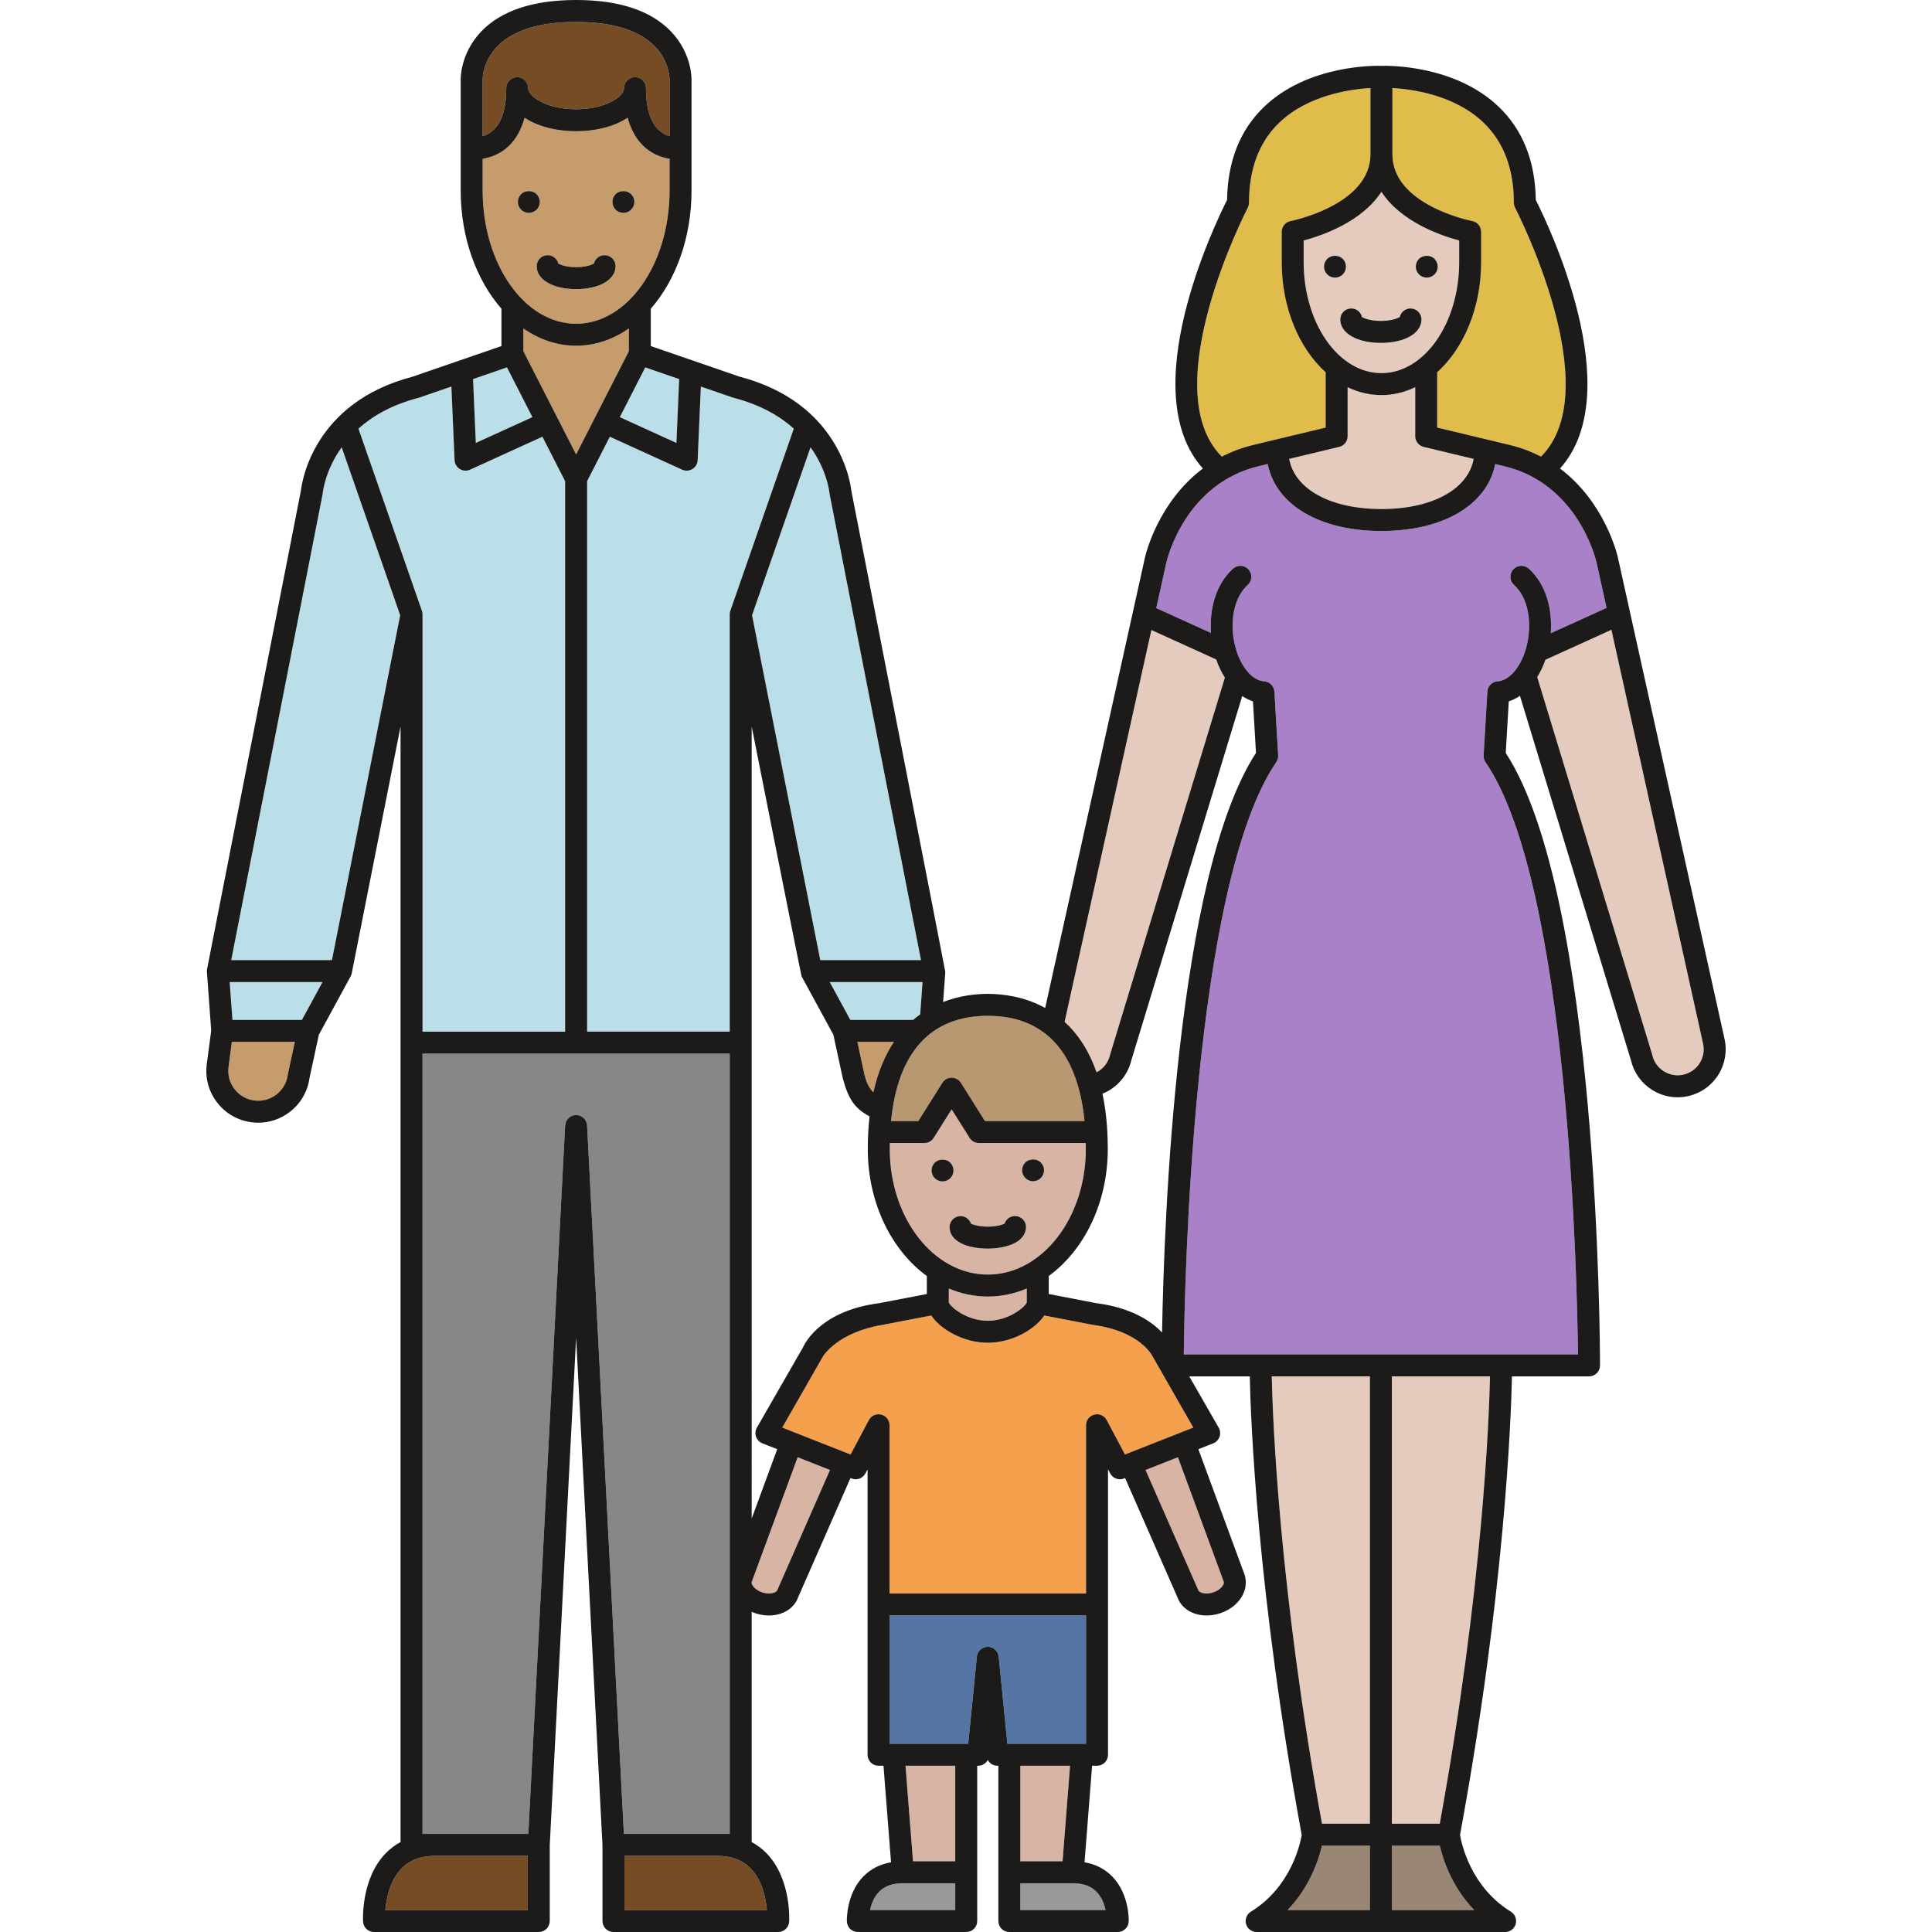 <?xml version="1.0" encoding="iso-8859-1"?>
<!-- Uploaded to: SVG Repo, www.svgrepo.com, Generator: SVG Repo Mixer Tools -->
<svg height="800px" width="800px" version="1.1" id="Capa_1" xmlns="http://www.w3.org/2000/svg" xmlns:xlink="http://www.w3.org/1999/xlink" 
	 viewBox="0 0 439.801 439.801" xml:space="preserve">
<g>
	<polygon style="fill:#BADFE8;" points="52.914,232.164 68.732,232.164 73.413,223.561 52.286,223.561 	"/>
	<path style="fill:#C69C6D;" d="M143.147,74.784c-3.6,2.497-7.678,3.917-12,3.917c-4.322,0-8.4-1.419-12-3.917v5.175l12,23.487
		l12-23.487V74.784z"/>
	<polygon style="fill:#BADFE8;" points="141.098,94.96 153.98,100.829 154.609,86.295 146.885,83.633 	"/>
	<path style="fill:#BADFE8;" d="M133.649,109.539v125.309h32.463v-94.98c0-0.443,0.122-0.774,0.139-0.822l14.447-41.473
		c-3.176-2.841-7.572-5.424-13.677-7.007c-0.062-0.016-0.125-0.035-0.187-0.056l-7.293-2.514l-0.727,16.754
		c-0.036,0.83-0.482,1.588-1.191,2.023c-0.399,0.245-0.852,0.369-1.307,0.369c-0.353,0-0.706-0.075-1.036-0.225l-16.46-7.499
		L133.649,109.539z"/>
	<path style="fill:#BADFE8;" d="M186.728,218.561h22.933L188.87,112.56c-0.017-0.086-0.029-0.173-0.037-0.261
		c-0.035-0.362-0.584-5.263-4.319-10.481l-13.317,38.231L186.728,218.561z"/>
	<path style="fill:#BADFE8;" d="M193.562,232.164h14.317c0.523-0.449,1.054-0.866,1.592-1.251l0.537-7.351H188.88L193.562,232.164z"
		/>
	<polygon style="fill:#BADFE8;" points="121.196,94.961 115.409,83.633 107.685,86.295 108.314,100.829 	"/>
	<path style="fill:#C69C6D;" d="M52.026,242.898c-0.233,1.796,0.248,3.581,1.355,5.021c1.108,1.439,2.709,2.36,4.51,2.594
		c1.8,0.233,3.586-0.247,5.025-1.355c1.439-1.108,2.361-2.71,2.595-4.511c0.01-0.069,0.021-0.138,0.036-0.206l1.572-7.278H52.782
		L52.026,242.898z"/>
	<path style="fill:#C69C6D;" d="M131.147,73.7c11.73,0,21.274-13.606,21.274-30.331v-7.21c-4.821-0.815-8.114-4.07-9.55-9.352
		c-2.863,1.9-6.982,3.061-11.725,3.061c-4.742,0-8.861-1.161-11.725-3.061c-1.436,5.281-4.73,8.532-9.55,9.348v7.214
		C109.872,60.094,119.416,73.7,131.147,73.7z M140.146,44.2c0.931-0.93,2.601-0.93,3.53,0c0.47,0.46,0.74,1.11,0.74,1.76
		c0,0.66-0.27,1.3-0.74,1.77c-0.46,0.47-1.11,0.73-1.76,0.73c-0.66,0-1.311-0.26-1.77-0.73c-0.47-0.46-0.73-1.11-0.73-1.77
		C139.416,45.3,139.676,44.66,140.146,44.2z M124.669,58.093c1.175,0,2.161,0.811,2.429,1.903c0.486,0.3,1.872,0.819,4.049,0.819
		c2.177,0,3.562-0.52,4.049-0.819c0.268-1.093,1.254-1.903,2.429-1.903c1.381,0,2.5,1.119,2.5,2.5c0,3.075-3.691,5.223-8.978,5.223
		c-5.286,0-8.978-2.147-8.978-5.223C122.169,59.212,123.288,58.093,124.669,58.093z M117.886,45.96c0-0.66,0.26-1.3,0.73-1.76
		c0.92-0.93,2.609-0.939,3.529,0c0.471,0.46,0.74,1.11,0.74,1.76c0,0.66-0.27,1.31-0.74,1.77c-0.46,0.47-1.109,0.73-1.77,0.73
		c-0.65,0-1.3-0.26-1.76-0.73C118.146,47.271,117.886,46.62,117.886,45.96z"/>
	<path style="fill:#754C24;" d="M115.242,20.062c0-1.381,1.119-2.5,2.5-2.5h0.002c1.381,0,2.5,1.119,2.5,2.5
		c0,1.96,4.247,4.807,10.903,4.807c6.656,0,10.903-2.847,10.903-4.807c0-1.381,1.119-2.5,2.5-2.5h0.002c1.381,0,2.5,1.119,2.5,2.5
		c0,6.188,1.809,9.85,5.369,10.946v-12.77c0.005-0.243,0.05-4.203-3.381-7.709C145.451,6.86,139.43,5,131.147,5
		c-8.283,0-14.304,1.86-17.894,5.528c-3.431,3.506-3.386,7.466-3.382,7.633v12.846C113.433,29.911,115.242,26.25,115.242,20.062z"/>
	<path style="fill:#B79870;" d="M202.844,255.198h6.202l5.466-8.706c0.734-1.169,2.278-1.521,3.446-0.788
		c0.33,0.207,0.587,0.483,0.781,0.792l0.007-0.004l5.466,8.706h22.663c-1.538-15.702-9.067-23.955-22.016-23.955
		C211.912,231.243,204.382,239.496,202.844,255.198z"/>
	<path style="fill:#E5CBBD;" d="M296.764,54.749v4.912c0,13.938,7.941,25.278,17.703,25.278c9.762,0,17.703-11.34,17.703-25.278
		v-4.912c-4.102-1.093-13.269-4.213-17.703-11.094C310.033,50.535,300.866,53.655,296.764,54.749z M303.896,63.2
		c-0.66,0-1.3-0.27-1.77-0.73c-0.46-0.47-0.73-1.11-0.73-1.77c0-0.66,0.271-1.31,0.73-1.77c0.93-0.93,2.609-0.93,3.54,0
		c0.46,0.46,0.729,1.11,0.729,1.77c0,0.66-0.27,1.3-0.729,1.77C305.196,62.93,304.556,63.2,303.896,63.2z M323.016,58.93
		c0.93-0.93,2.61-0.93,3.54,0c0.46,0.47,0.73,1.11,0.73,1.77c0,0.66-0.271,1.3-0.73,1.77c-0.47,0.46-1.11,0.73-1.77,0.73
		c-0.66,0-1.301-0.27-1.771-0.73c-0.46-0.47-0.729-1.11-0.729-1.77C322.287,60.04,322.556,59.39,323.016,58.93z M318.645,72.163
		c0.253-1.112,1.248-1.943,2.438-1.943c1.381,0,2.5,1.119,2.5,2.5c0,3.14-3.8,5.333-9.24,5.333c-5.441,0-9.24-2.193-9.24-5.333
		c0-1.381,1.119-2.5,2.5-2.5c1.189,0,2.185,0.831,2.438,1.943c0.493,0.32,1.96,0.89,4.303,0.89
		C316.685,73.053,318.152,72.482,318.645,72.163z"/>
	<path style="fill:#E5CBBD;" d="M249.617,244.105c1.524-0.786,2.675-2.211,3.066-3.944c0.014-0.06,0.029-0.119,0.047-0.177
		l26.102-85.723c-0.765-1.216-1.435-2.58-1.964-4.111c-0.003-0.009-0.006-0.018-0.008-0.026l-14.757-6.704l-19.758,89.194
		C245.239,235.249,247.824,238.944,249.617,244.105z"/>
	<path style="fill:#E0BC4B;" d="M335.137,50.315c1.199,0.229,2.031,1.278,2.03,2.456h0.003v6.889
		c0,10.427-3.973,19.639-10.005,25.087V97.33l16.327,3.918c2.712,0.638,5.133,1.57,7.309,2.695
		c15.357-15.406-5.688-56.235-5.908-56.656c-0.186-0.357-0.284-0.755-0.284-1.158c0-7.688-2.316-13.811-6.884-18.197
		c-6.605-6.342-16.303-7.641-20.758-7.894V35.13C316.967,46.726,334.955,50.281,335.137,50.315z"/>
	<path style="fill:#E0BC4B;" d="M285.454,101.245l16.316-3.916V84.748c-6.033-5.448-10.006-14.661-10.006-25.088v-6.889h0.003
		c-0.001-1.177,0.829-2.226,2.027-2.456c0.182-0.035,18.173-3.632,18.173-15.186V20.041c-4.467,0.26-14.197,1.576-20.778,7.911
		c-4.554,4.384-6.862,10.5-6.862,18.177c0,0.403-0.098,0.801-0.284,1.158c-0.22,0.421-21.268,41.253-5.907,56.658
		C280.314,102.818,282.738,101.883,285.454,101.245z"/>
	<path style="fill:#D8B4A4;" d="M247.176,261.561c0-0.461-0.009-0.912-0.017-1.363h-24.33c-0.86,0-1.66-0.442-2.117-1.171
		l-4.083-6.504l-4.083,6.504c-0.457,0.728-1.257,1.171-2.117,1.171h-7.869c-0.008,0.451-0.017,0.902-0.017,1.363
		c0,15.761,10.011,28.583,22.316,28.583C237.165,290.145,247.176,277.322,247.176,261.561z M212.787,268.211
		c-0.46-0.46-0.73-1.11-0.73-1.77c0-0.66,0.26-1.3,0.73-1.77c0.93-0.93,2.609-0.93,3.54,0c0.46,0.47,0.729,1.11,0.729,1.77
		c0,0.66-0.27,1.3-0.729,1.77c-0.471,0.46-1.11,0.73-1.771,0.73C213.896,268.94,213.247,268.67,212.787,268.211z M230.156,283.347
		c-1.451,0.566-3.329,0.88-5.286,0.884c-0.014,0-0.028,0-0.042,0c-1.941,0-3.803-0.305-5.246-0.861
		c-2.972-1.145-3.42-3.012-3.422-4.023c-0.003-1.38,1.113-2.503,2.494-2.505c0.002,0,0.004,0,0.006,0
		c1.107,0,2.045,0.718,2.374,1.715c0.527,0.276,1.862,0.657,3.825,0.675c1.974-0.004,3.296-0.413,3.824-0.692
		c0.325-0.999,1.264-1.722,2.371-1.724c0.002,0,0.004,0,0.006,0c1.378,0,2.497,1.116,2.5,2.495
		C233.562,280.321,233.122,282.19,230.156,283.347z M236.936,268.16c-0.47,0.47-1.12,0.74-1.77,0.74c-0.66,0-1.311-0.27-1.77-0.74
		c-0.47-0.46-0.73-1.11-0.73-1.76c0-0.66,0.26-1.31,0.73-1.77c0.931-0.93,2.601-0.94,3.54,0c0.46,0.46,0.73,1.11,0.73,1.77
		C237.666,267.05,237.396,267.7,236.936,268.16z"/>
	<path style="fill:#C69C6D;" d="M195.174,237.164c0,0,1.591,7.416,1.608,7.483c0.397,1.545,0.946,2.949,2.037,4.002
		c1.052-4.761,2.694-8.513,4.673-11.485H195.174z"/>
	<path style="fill:#D8B4A4;" d="M215.984,293.315v3.181c0.433,1.077,4.149,4.168,8.859,4.168c0.005,0,0.012,0.001,0.017,0
		c0.008,0.001,0.012,0,0.017,0c4.711,0,8.427-3.092,8.859-4.168v-3.181c-2.785,1.18-5.769,1.829-8.876,1.829
		C221.752,295.145,218.769,294.495,215.984,293.315z"/>
	<path style="fill:#F4A04D;" d="M248.851,301.603c-0.053-0.007-11.13-2.138-11.13-2.138c-2.133,3.189-7.364,6.199-12.846,6.199
		h-0.031c-5.484,0-10.718-3.013-12.849-6.199c0,0-11.074,2.129-11.127,2.137c-10.056,1.662-13.445,6.975-13.545,7.212
		c-0.04,0.094-9.25,16.157-9.25,16.157l15.551,6.125l4.16-7.829c0.538-1.013,1.699-1.531,2.812-1.253
		c1.114,0.277,1.896,1.278,1.896,2.426v38.306h44.734v-38.306c0-1.148,0.781-2.148,1.896-2.426c1.115-0.278,2.273,0.239,2.812,1.253
		l4.16,7.829l15.551-6.125c0,0-9.218-16.073-9.265-16.195C262.248,308.532,259.508,303.054,248.851,301.603z"/>
	<polygon style="fill:#D8B4A4;" points="232.267,401.951 232.267,423.703 241.884,423.703 243.589,401.951 	"/>
	<path style="fill:#BADFE8;" d="M73.46,112.309c-0.008,0.081-0.021,0.171-0.036,0.251L52.633,218.561h22.933l15.532-78.512
		l-13.317-38.23C74.044,107.039,73.497,111.941,73.46,112.309z"/>
	<path style="fill:#998675;" d="M293.114,434.801h18.729v-14.648h-10.914C300.187,423.368,298.197,429.493,293.114,434.801z"/>
	<path style="fill:#D8B4A4;" d="M260.774,334.628l11.893,27.09c0.033,0.077,0.064,0.155,0.089,0.234
		c0.081,0.25,0.396,0.487,0.843,0.634c0.725,0.239,1.655,0.21,2.555-0.082c1.75-0.568,2.619-1.845,2.427-2.44l-10.441-28.338
		L260.774,334.628z"/>
	<path style="fill:#5576A5;" d="M202.493,396.951h17.909l1.971-19.822c0.137-1.374,1.363-2.373,2.734-2.241
		c1.206,0.12,2.126,1.079,2.239,2.241h0.001l1.971,19.822h17.909v-29.204h-44.734V396.951z"/>
	<path style="fill:#E5CBBD;" d="M300.938,415.152h10.904V313.319h-22.343C289.715,323.158,291.169,361.464,300.938,415.152z"/>
	<path style="fill:#E5CBBD;" d="M366.821,143.367l-15.02,6.824c-0.508,1.462-1.146,2.771-1.869,3.945l26.148,85.847
		c0.018,0.059,0.033,0.118,0.047,0.178c0.349,1.543,1.277,2.859,2.615,3.704c1.337,0.845,2.923,1.119,4.467,0.771
		c1.544-0.349,2.859-1.277,3.704-2.615c0.845-1.338,1.118-2.924,0.77-4.467L366.821,143.367z"/>
	<path style="fill:#A881C9;" d="M348.01,129.451c4.085,3.703,5.381,9.424,5.004,14.698l12.701-5.771l-2.315-10.455
		c-0.165-0.712-4.308-17.873-21.062-21.811l-1.975-0.474c-1.806,9.234-11.755,15.238-25.895,15.238
		c-14.139,0-24.079-6.007-25.884-15.24l-1.975,0.474c-16.766,3.94-20.909,21.102-21.077,21.83l-2.323,10.489l12.458,5.66
		c-0.363-5.257,0.939-10.95,5.009-14.638c1.023-0.929,2.604-0.85,3.531,0.173c0.927,1.023,0.85,2.604-0.174,3.531
		c-3.871,3.51-4.157,10.385-2.439,15.363c1.341,3.884,3.714,6.407,6.193,6.584c1.252,0.09,2.243,1.094,2.317,2.347l0.853,14.491
		c0.032,0.553-0.119,1.1-0.432,1.557c-19.03,27.861-20.873,118.562-21.05,134.822h89.732c-0.177-16.261-2.023-106.967-21.05-134.822
		c-0.312-0.457-0.464-1.005-0.432-1.557l0.853-14.491c0.074-1.253,1.065-2.257,2.317-2.347c2.478-0.177,4.852-2.7,6.192-6.583
		c1.719-4.978,1.434-11.854-2.438-15.364c-1.023-0.927-1.101-2.508-0.174-3.531C345.407,128.602,346.987,128.522,348.01,129.451z"/>
	<path style="fill:#998675;" d="M316.842,420.152v14.648h18.729c-5.083-5.308-7.073-11.433-7.815-14.648H316.842z"/>
	<path style="fill:#E5CBBD;" d="M316.842,415.152h10.905c9.774-53.729,11.224-92.007,11.439-101.833h-22.344V415.152z"/>
	<path style="fill:#E5CBBD;" d="M314.467,89.938c-2.701,0-5.293-0.635-7.697-1.794v11.157c0,1.156-0.793,2.161-1.917,2.431
		l-11.384,2.731c1.27,6.898,9.375,11.413,20.998,11.413c11.624,0,19.728-4.514,20.998-11.413l-11.383-2.731
		c-1.124-0.27-1.917-1.275-1.917-2.431V88.143C319.76,89.303,317.168,89.938,314.467,89.938z"/>
	<path style="fill:#754C24;" d="M91.288,425.467c-2.564,2.717-3.339,6.783-3.565,9.334h32.422v-12.33h-21
		C95.762,422.471,93.192,423.451,91.288,425.467z"/>
	<path style="fill:#754C24;" d="M163.149,422.471h-21v12.33h32.429c-0.222-2.549-0.994-6.614-3.588-9.35
		C169.088,423.446,166.523,422.471,163.149,422.471z"/>
	<path style="fill:#898785;" d="M166.112,239.848h-69.93v177.623h24.09l8.376-161.271l0.017,0.001
		c0.066-1.263,1.064-2.3,2.355-2.368c1.35-0.078,2.556,0.988,2.627,2.367l8.376,161.271h24.09V239.848z"/>
	<path style="fill:#BADFE8;" d="M96.182,139.867v94.98h32.463V109.539l-5.172-10.122l-16.46,7.498
		c-0.33,0.15-0.684,0.225-1.036,0.225c-0.455,0-0.907-0.124-1.307-0.369c-0.709-0.435-1.155-1.193-1.191-2.023l-0.727-16.754
		l-7.293,2.514c-0.062,0.021-0.124,0.04-0.187,0.056c-6.104,1.584-10.501,4.166-13.676,7.007l14.446,41.473
		C96.06,139.093,96.182,139.466,96.182,139.867z"/>
	<path style="fill:#D8B4A4;" d="M171.112,360.148v0.286c0.122,0.596,0.966,1.588,2.455,2.071c0.9,0.291,1.83,0.32,2.555,0.082
		c0.446-0.147,0.762-0.385,0.843-0.634c0.025-0.08,0.056-0.158,0.089-0.234l11.892-27.09l-7.364-2.901L171.112,360.148z"/>
	<path style="fill:#999999;" d="M232.267,428.703v6.098h19.4c-0.285-1.323-0.867-2.934-2.053-4.148
		c-1.28-1.312-3.053-1.949-5.419-1.949H232.267z"/>
	<path style="fill:#999999;" d="M200.105,430.652c-1.185,1.214-1.768,2.825-2.053,4.148h19.4v-6.098h-11.929
		C203.158,428.703,201.385,429.341,200.105,430.652z"/>
	<polygon style="fill:#D8B4A4;" points="207.835,423.703 217.453,423.703 217.453,401.951 206.129,401.951 	"/>
	<path style="fill:#1C1B1A;" d="M231.06,276.815c-0.002,0-0.004,0-0.006,0c-1.107,0.003-2.046,0.725-2.371,1.724
		c-0.528,0.279-1.851,0.688-3.824,0.692c-1.963-0.018-3.298-0.399-3.825-0.675c-0.329-0.997-1.268-1.715-2.374-1.715
		c-0.002,0-0.004,0-0.006,0c-1.381,0.003-2.497,1.125-2.494,2.505c0.002,1.011,0.45,2.878,3.422,4.023
		c1.443,0.556,3.305,0.861,5.246,0.861c0.014,0,0.028,0,0.042,0c1.957-0.004,3.835-0.318,5.286-0.884
		c2.967-1.157,3.406-3.026,3.404-4.037C233.557,277.931,232.438,276.815,231.06,276.815z"/>
	<path style="fill:#1C1B1A;" d="M217.056,266.44c0-0.66-0.27-1.3-0.729-1.77c-0.931-0.93-2.61-0.93-3.54,0
		c-0.471,0.47-0.73,1.11-0.73,1.77c0,0.66,0.271,1.31,0.73,1.77c0.46,0.46,1.109,0.73,1.77,0.73c0.66,0,1.3-0.27,1.771-0.73
		C216.787,267.74,217.056,267.1,217.056,266.44z"/>
	<path style="fill:#1C1B1A;" d="M233.396,264.63c-0.47,0.46-0.73,1.11-0.73,1.77c0,0.65,0.26,1.3,0.73,1.76
		c0.46,0.47,1.11,0.74,1.77,0.74c0.649,0,1.3-0.27,1.77-0.74c0.46-0.46,0.73-1.11,0.73-1.76c0-0.66-0.27-1.31-0.73-1.77
		C235.997,263.69,234.327,263.7,233.396,264.63z"/>
	<path style="fill:#1C1B1A;" d="M307.602,70.22c-1.381,0-2.5,1.119-2.5,2.5c0,3.14,3.8,5.333,9.24,5.333
		c5.44,0,9.24-2.193,9.24-5.333c0-1.381-1.119-2.5-2.5-2.5c-1.19,0-2.185,0.831-2.438,1.943c-0.493,0.32-1.96,0.89-4.303,0.89
		c-2.343,0-3.81-0.57-4.303-0.89C309.787,71.05,308.791,70.22,307.602,70.22z"/>
	<path style="fill:#1C1B1A;" d="M306.396,60.7c0-0.66-0.27-1.31-0.729-1.77c-0.931-0.93-2.61-0.93-3.54,0
		c-0.46,0.46-0.73,1.11-0.73,1.77c0,0.66,0.271,1.3,0.73,1.77c0.47,0.46,1.109,0.73,1.77,0.73c0.66,0,1.3-0.27,1.771-0.73
		C306.126,62,306.396,61.36,306.396,60.7z"/>
	<path style="fill:#1C1B1A;" d="M324.787,63.2c0.659,0,1.3-0.27,1.77-0.73c0.46-0.47,0.73-1.11,0.73-1.77
		c0-0.66-0.271-1.3-0.73-1.77c-0.93-0.93-2.61-0.93-3.54,0c-0.46,0.46-0.729,1.11-0.729,1.77c0,0.66,0.27,1.3,0.729,1.77
		C323.486,62.93,324.126,63.2,324.787,63.2z"/>
	<path style="fill:#1C1B1A;" d="M131.147,65.815c5.286,0,8.978-2.147,8.978-5.223c0-1.381-1.119-2.5-2.5-2.5
		c-1.175,0-2.161,0.811-2.429,1.903c-0.486,0.299-1.872,0.819-4.049,0.819c-2.177,0-3.562-0.52-4.049-0.819
		c-0.268-1.092-1.254-1.903-2.429-1.903c-1.381,0-2.5,1.119-2.5,2.5C122.169,63.668,125.861,65.815,131.147,65.815z"/>
	<path style="fill:#1C1B1A;" d="M122.146,47.73c0.471-0.46,0.74-1.11,0.74-1.77c0-0.65-0.27-1.3-0.74-1.76
		c-0.92-0.939-2.609-0.93-3.529,0c-0.471,0.46-0.73,1.1-0.73,1.76c0,0.66,0.26,1.31,0.73,1.77c0.46,0.47,1.109,0.73,1.76,0.73
		C121.037,48.46,121.686,48.2,122.146,47.73z"/>
	<path style="fill:#1C1B1A;" d="M141.916,48.46c0.649,0,1.3-0.26,1.76-0.73c0.47-0.47,0.74-1.11,0.74-1.77
		c0-0.65-0.27-1.3-0.74-1.76c-0.93-0.93-2.6-0.93-3.53,0c-0.47,0.46-0.73,1.1-0.73,1.76c0,0.66,0.26,1.31,0.73,1.77
		C140.606,48.2,141.256,48.46,141.916,48.46z"/>
	<path style="fill:#1C1B1A;" d="M368.279,126.831c-0.147-0.651-2.976-12.531-13.157-20.175c15.705-17.518-2.841-55.854-5.517-61.139
		c-0.125-8.82-2.955-15.947-8.417-21.191c-9.998-9.6-25.228-9.384-26.723-9.339c-1.523-0.043-16.733-0.249-26.718,9.339
		c-5.462,5.244-8.292,12.372-8.417,21.191c-2.676,5.285-21.215,43.617-5.508,61.136c-10.189,7.644-13.019,19.529-13.169,20.19
		l-22.728,102.607c-4.82-2.655-9.803-3.206-13.066-3.206c-2.61,0-6.322,0.353-10.17,1.851l0.501-6.851
		c0.017-0.222-21.393-109.533-21.393-109.533c-0.219-1.976-2.823-20.05-25.426-25.961l-20.226-6.971v-8.502
		c5.668-6.486,9.274-16.138,9.274-26.907l-0.002-25.035c0.01-0.248,0.181-6.121-4.698-11.192C148.163,2.403,140.905,0,131.147,0
		c-9.758,0-17.017,2.403-21.574,7.142c-4.879,5.072-4.708,10.945-4.7,11.095v25.132c0,10.769,3.607,20.421,9.274,26.907v8.502
		l-20.226,6.971c-22.604,5.912-25.208,23.987-25.426,25.961L47.143,220.58c-0.043,0.218-0.057,0.441-0.04,0.663l0.976,13.347
		l-1.011,7.659c-0.406,3.125,0.429,6.222,2.352,8.719c1.923,2.498,4.702,4.097,7.827,4.503c0.517,0.067,1.033,0.101,1.547,0.101
		c2.587,0,5.089-0.847,7.173-2.451c2.469-1.9,4.06-4.638,4.489-7.719l2.129-9.856l7.231-13.289c0.12-0.222,0.207-0.461,0.256-0.709
		l11.11-56.16v71.961c0,0.004,0.002,0.009,0.002,0.014c0,0.004-0.002,0.009-0.002,0.014v181.949
		c-1.306,0.706-2.486,1.607-3.529,2.711c-5.49,5.816-5.026,15.021-5.004,15.41c0.076,1.323,1.171,2.356,2.496,2.356h37.5
		c1.381,0,2.5-1.119,2.5-2.5v-17.256l6.002-115.549l6.002,115.549v17.256c0,1.381,1.119,2.5,2.5,2.5h37.5
		c1.325,0,2.42-1.033,2.496-2.356c0.023-0.389,0.486-9.594-5.004-15.41c-1.043-1.105-2.224-2.006-3.529-2.711v-52.411
		c0.296,0.127,0.598,0.247,0.914,0.349c0.997,0.324,2.02,0.485,3.018,0.485c0.917,0,1.812-0.137,2.645-0.411
		c1.933-0.639,3.377-1.984,3.985-3.704l11.927-27.169l0.268,0.105c1.184,0.465,2.526-0.03,3.124-1.153l0.5-0.942v64.979
		c0,1.381,1.119,2.5,2.5,2.5h1.122l1.723,21.973c-2.539,0.44-4.666,1.535-6.346,3.272c-3.871,4.002-3.719,9.937-3.711,10.188
		c0.045,1.347,1.15,2.417,2.499,2.417h24.673c1.381,0,2.5-1.119,2.5-2.5v-35.35h0.213c0.943,0,1.769-0.527,2.194-1.311
		c0.426,0.785,1.251,1.311,2.194,1.311h0.213v35.35c0,1.381,1.119,2.5,2.5,2.5h24.673c1.349,0,2.454-1.069,2.499-2.417
		c0.008-0.251,0.16-6.186-3.711-10.188c-1.68-1.737-3.807-2.832-6.346-3.272l1.723-21.973h1.122c1.381,0,2.5-1.119,2.5-2.5v-64.979
		l0.5,0.942c0.598,1.123,1.941,1.617,3.124,1.153l0.268-0.105l11.927,27.169c0.608,1.721,2.053,3.066,3.985,3.704
		c0.833,0.274,1.729,0.411,2.646,0.411c0.997,0,2.021-0.161,3.018-0.485c4.3-1.393,6.778-5.232,5.609-8.831l-10.511-28.537
		l3.379-1.331c0.676-0.267,1.203-0.814,1.443-1.499c0.24-0.686,0.17-1.442-0.191-2.072l-6.703-11.673h13.778
		c0.215,9.978,1.696,49.347,11.823,104.375c-0.319,1.918-2.381,11.839-11.571,17.475c-0.954,0.586-1.403,1.733-1.1,2.811
		c0.304,1.077,1.287,1.821,2.406,1.821h56.571c1.119,0,2.102-0.744,2.406-1.821c0.304-1.078-0.146-2.225-1.1-2.811
		c-9.194-5.639-11.253-15.566-11.57-17.477c10.119-54.997,11.604-94.369,11.821-104.373h17.541c1.381,0,2.5-1.119,2.5-2.5
		c0-4.378-0.246-106.844-21.459-139.422l0.691-11.74c0.887-0.288,1.737-0.714,2.543-1.26l25.27,82.96
		c0.659,2.805,2.36,5.194,4.8,6.735c1.768,1.117,3.771,1.692,5.812,1.692c0.808,0,1.62-0.09,2.427-0.272
		c2.846-0.643,5.272-2.355,6.83-4.822c1.559-2.467,2.062-5.393,1.421-8.229L368.279,126.831z M316.967,20.038
		c4.455,0.253,14.152,1.552,20.758,7.894c4.567,4.386,6.884,10.509,6.884,18.197c0,0.403,0.098,0.801,0.284,1.158
		c0.22,0.421,21.265,41.25,5.908,56.656c-2.176-1.125-4.597-2.058-7.309-2.695l-16.327-3.918V84.748
		c6.032-5.448,10.005-14.661,10.005-25.087v-6.889h-0.003c0.001-1.178-0.831-2.228-2.03-2.456
		c-0.182-0.035-18.17-3.589-18.17-15.185V20.038z M324.082,101.732l11.383,2.731c-1.27,6.898-9.374,11.413-20.998,11.413
		c-11.623,0-19.729-4.514-20.998-11.413l11.384-2.731c1.124-0.27,1.917-1.275,1.917-2.431V88.144
		c2.404,1.159,4.996,1.794,7.697,1.794c2.701,0,5.293-0.635,7.698-1.795v11.158C322.165,100.457,322.958,101.462,324.082,101.732z
		 M314.467,43.655c4.434,6.88,13.602,10,17.703,11.094v4.912c0,13.938-7.941,25.278-17.703,25.278
		c-9.762,0-17.703-11.34-17.703-25.278v-4.912C300.866,53.655,310.033,50.535,314.467,43.655z M284.042,47.287
		c0.186-0.357,0.284-0.755,0.284-1.158c0-7.677,2.309-13.792,6.862-18.177c6.581-6.335,16.312-7.651,20.778-7.911V35.13
		c0,11.554-17.991,15.151-18.173,15.186c-1.198,0.229-2.028,1.278-2.027,2.456h-0.003v6.889c0,10.427,3.973,19.64,10.006,25.088
		V97.33l-16.316,3.916c-2.716,0.638-5.14,1.573-7.318,2.7C262.775,88.54,283.823,47.708,284.042,47.287z M262.103,143.419
		l14.757,6.704c0.002,0.008,0.005,0.018,0.008,0.026c0.529,1.531,1.199,2.895,1.964,4.111l-26.102,85.723
		c-0.018,0.058-0.033,0.118-0.047,0.177c-0.392,1.733-1.542,3.159-3.066,3.944c-1.793-5.161-4.378-8.857-7.271-11.492
		L262.103,143.419z M224.86,290.145c-12.306,0-22.316-12.822-22.316-28.583c0-0.461,0.009-0.912,0.017-1.363h7.869
		c0.86,0,1.66-0.442,2.117-1.171l4.083-6.504l4.083,6.504c0.457,0.728,1.257,1.171,2.117,1.171h24.33
		c0.008,0.451,0.017,0.902,0.017,1.363C247.176,277.322,237.165,290.145,224.86,290.145z M233.736,293.315v3.181
		c-0.433,1.076-4.148,4.168-8.859,4.168c-0.005,0-0.009,0.001-0.017,0c-0.005,0.001-0.012,0-0.017,0
		c-4.71,0-8.427-3.091-8.859-4.168v-3.181c2.785,1.18,5.769,1.829,8.876,1.829C227.967,295.145,230.951,294.495,233.736,293.315z
		 M198.82,248.649c-1.091-1.053-1.64-2.456-2.037-4.002c-0.018-0.067-1.608-7.483-1.608-7.483h8.318
		C201.514,240.137,199.872,243.888,198.82,248.649z M238.736,290.472c8.037-5.853,13.44-16.618,13.44-28.911
		c0-4.82-0.442-8.98-1.213-12.585c3.244-1.309,5.75-4.118,6.575-7.618l25.242-82.903c0.777,0.514,1.593,0.925,2.445,1.202
		l0.69,11.74c-18.163,27.893-20.954,107.014-21.382,131.94c-2.423-2.544-6.938-5.653-14.975-6.685l-10.823-2.085V290.472z
		 M224.86,231.243c12.948,0,20.478,8.253,22.016,23.955h-22.663l-5.466-8.706l-0.007,0.004c-0.194-0.31-0.451-0.585-0.781-0.792
		c-1.168-0.733-2.712-0.381-3.446,0.788l-5.466,8.706h-6.202C204.382,239.496,211.912,231.243,224.86,231.243z M209.471,230.913
		c-0.538,0.386-1.068,0.802-1.592,1.251h-14.317l-4.682-8.603h21.128L209.471,230.913z M188.832,112.299
		c0.008,0.087,0.021,0.175,0.037,0.261l20.791,106.001h-22.933l-15.532-78.512l13.317-38.231
		C188.248,107.037,188.797,111.937,188.832,112.299z M156.317,107.141c0.454,0,0.907-0.124,1.307-0.369
		c0.709-0.435,1.155-1.193,1.191-2.023l0.727-16.754l7.293,2.514c0.062,0.021,0.124,0.04,0.187,0.056
		c6.104,1.584,10.501,4.167,13.677,7.007l-14.447,41.473c-0.017,0.048-0.139,0.379-0.139,0.822v94.98h-32.463V109.539l5.172-10.123
		l16.46,7.499C155.611,107.066,155.964,107.141,156.317,107.141z M131.147,103.446l-12-23.487v-5.175
		c3.6,2.497,7.678,3.917,12,3.917c4.322,0,8.4-1.419,12-3.917v5.175L131.147,103.446z M154.609,86.295l-0.629,14.534l-12.882-5.869
		l5.787-11.327L154.609,86.295z M113.253,10.528C116.843,6.86,122.864,5,131.147,5c8.283,0,14.304,1.86,17.894,5.528
		c3.431,3.506,3.386,7.466,3.381,7.709v12.77c-3.561-1.096-5.369-4.758-5.369-10.946c0-1.381-1.119-2.5-2.5-2.5h-0.002
		c-1.381,0-2.5,1.119-2.5,2.5c0,1.96-4.247,4.807-10.903,4.807c-6.656,0-10.903-2.847-10.903-4.807c0-1.381-1.119-2.5-2.5-2.5
		h-0.002c-1.381,0-2.5,1.119-2.5,2.5c0,6.189-1.809,9.85-5.37,10.946V18.161C109.868,17.994,109.823,14.034,113.253,10.528z
		 M109.872,43.369v-7.214c4.819-0.815,8.114-4.067,9.55-9.348c2.863,1.9,6.982,3.061,11.725,3.061c4.742,0,8.861-1.161,11.725-3.061
		c1.436,5.281,4.729,8.536,9.55,9.352v7.21c0,16.725-9.544,30.331-21.274,30.331C119.416,73.7,109.872,60.094,109.872,43.369z
		 M115.409,83.633l5.787,11.328l-12.882,5.868l-0.629-14.534L115.409,83.633z M65.547,244.442c-0.015,0.068-0.026,0.137-0.036,0.206
		c-0.233,1.801-1.155,3.403-2.595,4.511c-1.439,1.108-3.226,1.588-5.025,1.355c-1.801-0.234-3.401-1.155-4.51-2.594
		c-1.107-1.439-1.589-3.224-1.355-5.021l0.756-5.734H67.12L65.547,244.442z M68.732,232.164H52.914l-0.629-8.603h21.128
		L68.732,232.164z M75.566,218.561H52.633L73.424,112.56c0.016-0.08,0.028-0.17,0.036-0.251c0.036-0.368,0.584-5.271,4.32-10.49
		l13.317,38.23L75.566,218.561z M81.597,97.572c3.175-2.841,7.571-5.424,13.676-7.007c0.062-0.016,0.125-0.035,0.187-0.056
		l7.293-2.514l0.727,16.754c0.036,0.83,0.482,1.588,1.191,2.023c0.399,0.245,0.852,0.369,1.307,0.369
		c0.353,0,0.706-0.075,1.036-0.225l16.46-7.498l5.172,10.122v125.309H96.182v-94.98c0-0.401-0.122-0.774-0.139-0.822L81.597,97.572z
		 M120.145,434.801H87.723c0.227-2.55,1.001-6.617,3.565-9.334c1.903-2.017,4.474-2.997,7.856-2.997h21V434.801z M133.646,256.2
		c-0.071-1.379-1.277-2.444-2.627-2.367c-1.291,0.067-2.289,1.105-2.355,2.368l-0.017-0.001l-8.376,161.271h-24.09V239.848h69.93
		v177.623h-24.09L133.646,256.2z M174.578,434.801h-32.429v-12.33h21c3.374,0,5.939,0.975,7.841,2.98
		C173.583,428.186,174.356,432.252,174.578,434.801z M171.11,237.361c0-0.004,0.002-0.009,0.002-0.014v-71.961
		c0,0,11.246,56.647,11.366,56.87l7.231,13.289l2.13,9.857c1.335,5.023,2.841,6.963,6.102,8.729
		c-0.252,2.292-0.397,4.752-0.397,7.43c0,12.293,5.403,23.058,13.44,28.911v4.096l-10.823,2.085
		c-12.922,1.659-16.748,8.688-17.393,10.104l-10.472,18.235c-0.361,0.63-0.432,1.387-0.191,2.072
		c0.24,0.685,0.768,1.232,1.443,1.499l3.379,1.331l-5.815,15.792V237.375C171.112,237.371,171.11,237.366,171.11,237.361z
		 M177.053,361.719c-0.033,0.077-0.064,0.155-0.089,0.234c-0.081,0.25-0.396,0.487-0.843,0.634c-0.725,0.239-1.654,0.21-2.555-0.082
		c-1.489-0.483-2.333-1.476-2.455-2.071v-0.286l10.469-28.421l7.364,2.901L177.053,361.719z M217.453,434.801h-19.4
		c0.285-1.324,0.868-2.935,2.053-4.148c1.28-1.312,3.053-1.949,5.419-1.949h11.929V434.801z M217.453,423.703h-9.617l-1.706-21.752
		h11.323V423.703z M249.615,430.652c1.186,1.214,1.768,2.826,2.053,4.148h-19.4v-6.098h11.929
		C246.562,428.703,248.334,429.341,249.615,430.652z M232.267,423.703v-21.752h11.322l-1.705,21.752H232.267z M247.227,396.951
		h-17.909l-1.971-19.822h-0.001c-0.113-1.162-1.033-2.121-2.239-2.241c-1.371-0.132-2.598,0.867-2.734,2.241l-1.971,19.822h-17.909
		v-29.204h44.734V396.951z M278.58,360.065c0.192,0.596-0.677,1.873-2.427,2.44c-0.899,0.291-1.83,0.321-2.555,0.082
		c-0.446-0.147-0.762-0.385-0.843-0.634c-0.025-0.08-0.056-0.158-0.089-0.234l-11.893-27.09l7.365-2.901L278.58,360.065z
		 M271.646,324.972l-15.551,6.125l-4.16-7.829c-0.539-1.013-1.697-1.531-2.812-1.253c-1.114,0.277-1.896,1.278-1.896,2.426v38.306
		h-44.734v-38.306c0-1.148-0.781-2.148-1.896-2.426c-1.113-0.278-2.274,0.239-2.812,1.253l-4.16,7.829l-15.551-6.125
		c0,0,9.21-16.063,9.25-16.157c0.1-0.237,3.489-5.551,13.545-7.212c0.053-0.009,11.127-2.137,11.127-2.137
		c2.131,3.186,7.364,6.199,12.849,6.199h0.031c5.481,0,10.713-3.01,12.846-6.199c0,0,11.077,2.13,11.13,2.138
		c10.657,1.452,13.397,6.929,13.53,7.175C262.428,308.899,271.646,324.972,271.646,324.972z M311.842,434.801h-18.729
		c5.083-5.308,7.073-11.433,7.815-14.648h10.914V434.801z M311.842,415.152h-10.904c-9.769-53.688-11.223-91.994-11.439-101.833
		h22.343V415.152z M335.572,434.801h-18.729v-14.648h10.915C328.498,423.368,330.489,429.493,335.572,434.801z M327.747,415.152
		h-10.905V313.319h22.344C338.971,323.146,337.522,361.423,327.747,415.152z M344.653,133.155c3.871,3.51,4.156,10.386,2.438,15.364
		c-1.341,3.884-3.714,6.406-6.192,6.583c-1.252,0.09-2.243,1.094-2.317,2.347l-0.853,14.491c-0.032,0.552,0.119,1.1,0.432,1.557
		c19.026,27.855,20.873,118.561,21.05,134.822h-89.732c0.177-16.26,2.02-106.961,21.05-134.822c0.312-0.457,0.464-1.004,0.432-1.557
		l-0.853-14.491c-0.074-1.253-1.065-2.257-2.317-2.347c-2.479-0.177-4.853-2.7-6.193-6.584c-1.719-4.978-1.433-11.854,2.439-15.363
		c1.023-0.927,1.101-2.508,0.174-3.531c-0.928-1.022-2.508-1.102-3.531-0.173c-4.069,3.689-5.372,9.381-5.009,14.638l-12.458-5.66
		l2.323-10.489c0.168-0.729,4.311-17.89,21.077-21.83l1.975-0.474c1.805,9.233,11.745,15.24,25.884,15.24
		c14.141,0,24.09-6.004,25.895-15.238l1.975,0.474c16.755,3.938,20.897,21.099,21.062,21.811l2.315,10.455l-12.701,5.771
		c0.377-5.274-0.919-10.996-5.004-14.698c-1.023-0.929-2.603-0.849-3.531,0.173C343.552,130.646,343.629,132.227,344.653,133.155z
		 M386.913,242.021c-0.845,1.337-2.16,2.266-3.704,2.615c-1.544,0.348-3.13,0.075-4.467-0.771c-1.338-0.845-2.267-2.161-2.615-3.704
		c-0.014-0.06-0.029-0.12-0.047-0.178l-26.148-85.847c0.724-1.174,1.361-2.483,1.869-3.945l15.02-6.824l20.862,94.187
		C388.032,239.097,387.758,240.683,386.913,242.021z"/>
</g>
</svg>